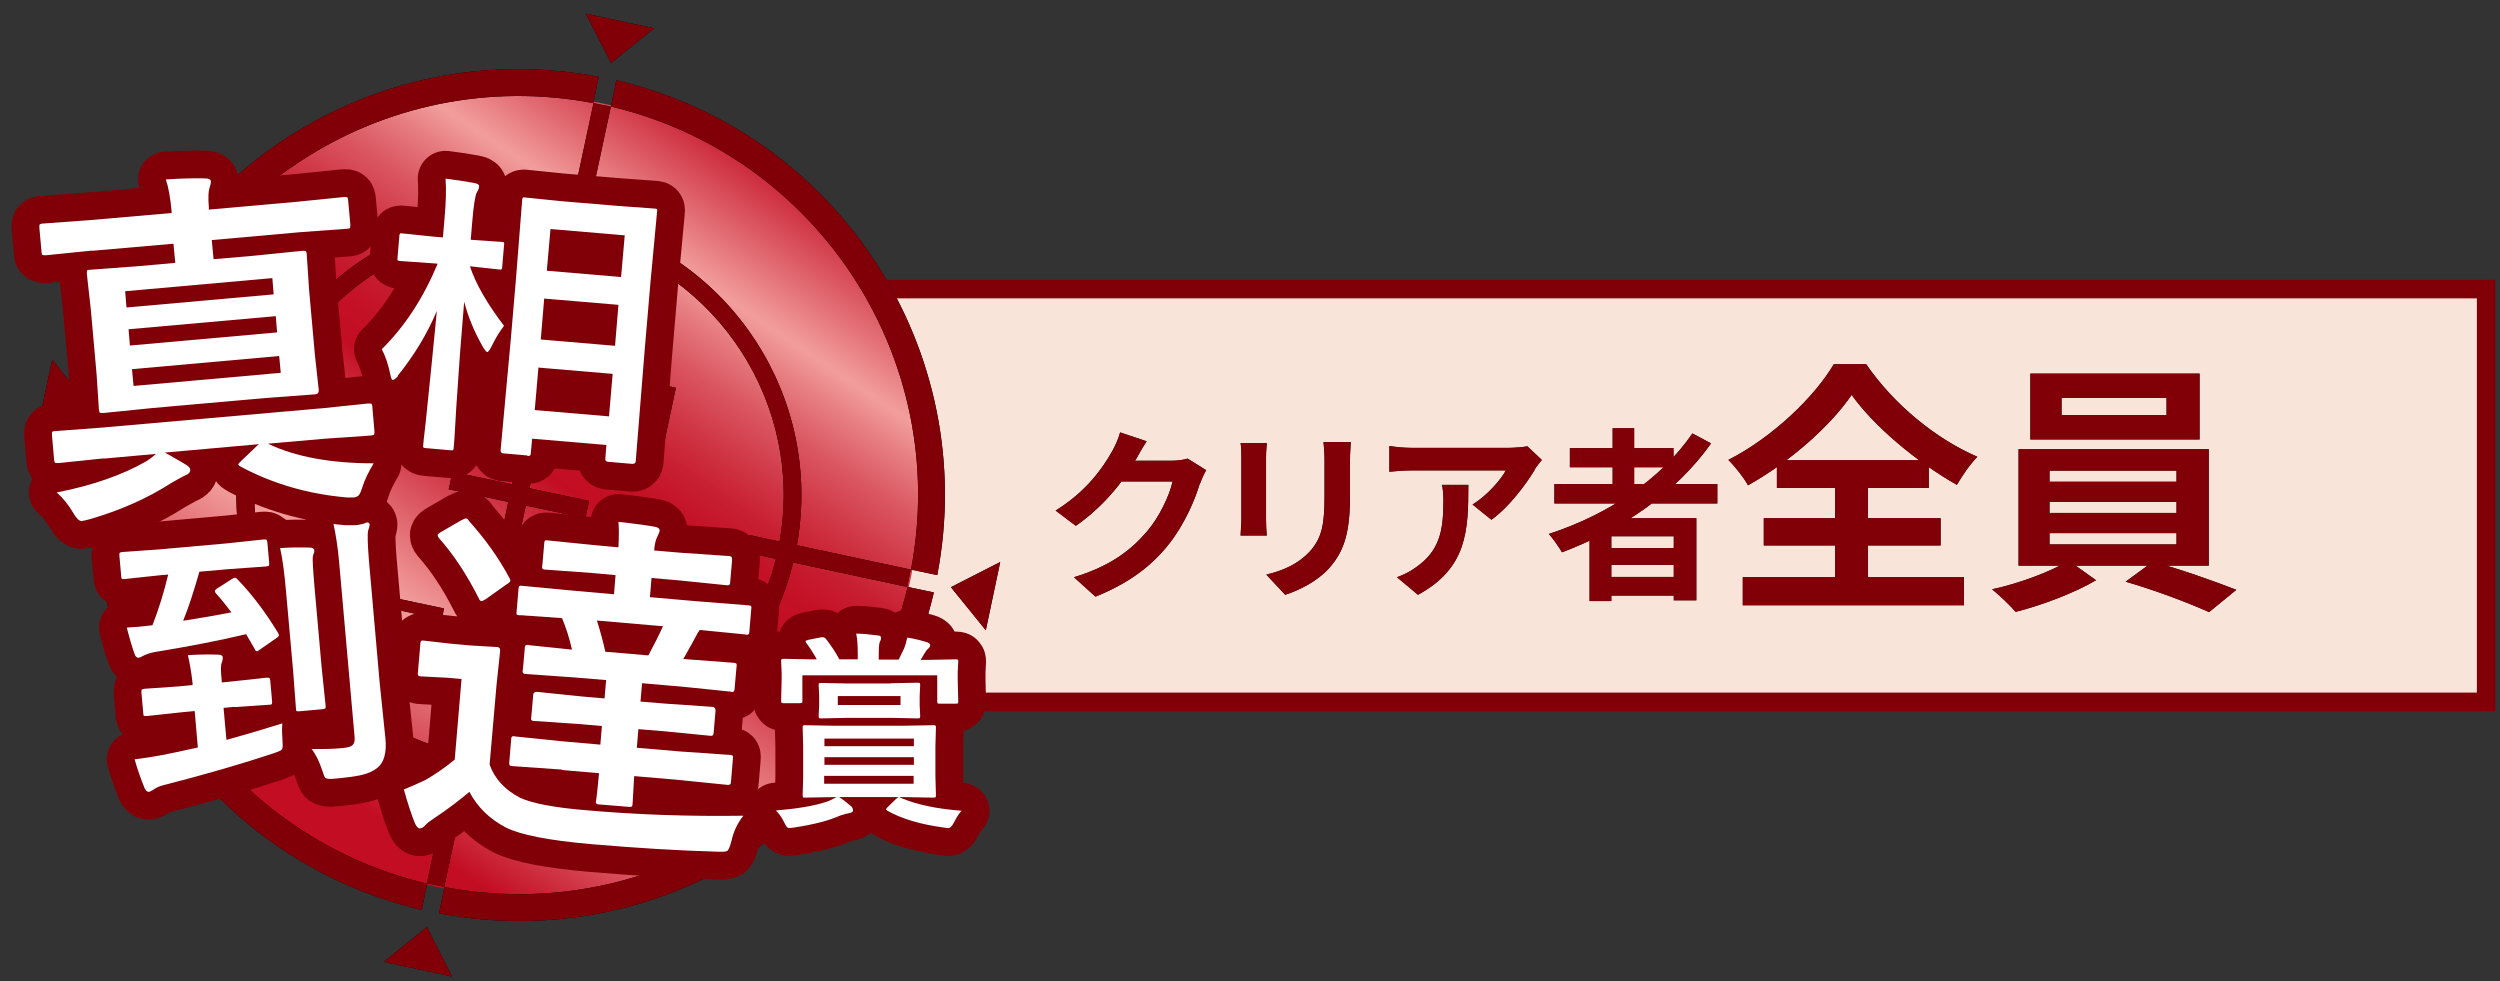 <svg width="135" height="53" viewBox="0 0 135 53" fill="none" xmlns="http://www.w3.org/2000/svg">
<rect x="0" y="0" width="135" height="53" fill="#333333" stroke="none"/>
<g clip-path="url(#clip0_37_2308)">
<path d="M134.251 15.612H38.965V37.9H134.251V15.612Z" fill="#F9E4DA" stroke="#810008" stroke-miterlimit="10"/>
<path d="M61.324 24.822C60.672 26.026 59.496 27.429 58.093 28.393L57.002 27.571C58.716 26.508 59.566 25.233 60.048 24.383C60.19 24.142 60.403 23.689 60.487 23.349L61.919 23.83C61.692 24.17 61.437 24.624 61.324 24.836V24.822ZM64.795 26.097C64.526 26.99 63.973 28.308 63.095 29.413C62.174 30.561 60.983 31.482 59.156 32.218L57.994 31.17C59.992 30.561 61.083 29.696 61.933 28.704C62.599 27.939 63.165 26.735 63.321 25.998H60.034L60.487 24.879H63.279C63.576 24.879 63.902 24.836 64.129 24.765L65.135 25.389C65.022 25.573 64.894 25.857 64.809 26.097H64.795Z" fill="#231815"/>
<path d="M68.366 24.695V28.053C68.366 28.308 68.38 28.69 68.408 28.917H66.991C66.991 28.733 67.034 28.35 67.034 28.038V24.695C67.034 24.51 67.034 24.156 66.991 23.93H68.408C68.394 24.156 68.366 24.369 68.366 24.695ZM72.9 24.851V26.82C72.9 28.959 72.489 29.866 71.766 30.688C71.114 31.411 70.108 31.892 69.4 32.119L68.38 31.028C69.357 30.801 70.137 30.419 70.732 29.781C71.398 29.03 71.525 28.294 71.525 26.749V24.865C71.525 24.468 71.497 24.142 71.469 23.873H72.942C72.928 24.156 72.9 24.468 72.9 24.865V24.851Z" fill="#231815"/>
<path d="M82.889 25.346C82.421 26.126 81.5 27.373 80.537 28.067L79.516 27.245C80.31 26.763 81.061 25.885 81.316 25.403H76.215C75.804 25.403 75.478 25.431 75.025 25.474V24.085C75.407 24.142 75.818 24.184 76.215 24.184H81.486C81.755 24.184 82.294 24.142 82.478 24.099L83.257 24.836C83.158 24.964 82.96 25.205 82.874 25.346H82.889ZM76.569 32.119L75.436 31.17C75.748 31.056 76.102 30.901 76.47 30.631C77.717 29.753 77.944 28.704 77.944 27.075C77.944 26.763 77.93 26.508 77.873 26.182H79.29C79.29 28.648 79.233 30.674 76.569 32.119Z" fill="#231815"/>
<path d="M92.396 23.944C90.483 26.65 87.508 28.634 84.348 29.824C84.206 29.569 83.852 29.073 83.64 28.832C86.814 27.798 89.69 25.899 91.39 23.405L92.396 23.944ZM92.736 26.14V27.188H83.937V26.14H92.736ZM90.37 24.199V25.233H84.773V24.199H90.37ZM91.603 27.982V32.417H90.384V28.959H87.012V32.459H85.836V27.982H91.603ZM90.866 29.597V30.504H86.502V29.597H90.866ZM90.866 31.156V32.162H86.502V31.156H90.866ZM88.245 23.122V26.721H87.083V23.122H88.245Z" fill="#231815"/>
<path d="M94.394 26.211C94.181 25.814 93.699 25.191 93.331 24.836C95.74 23.604 97.993 21.422 99.027 19.665H100.77C102.272 21.847 104.539 23.703 106.777 24.666C106.352 25.105 105.97 25.672 105.672 26.182C103.533 24.978 101.181 23.009 99.99 21.322C98.843 22.994 96.703 24.907 94.408 26.197L94.394 26.211ZM106.055 31.17V32.686H94.11V31.17H106.055ZM104.794 27.982V29.455H95.244V27.982H104.794ZM104.156 24.851V26.352H95.952V24.851H104.156ZM100.869 25.516V32.006H99.098V25.516H100.869Z" fill="#231815"/>
<path d="M113.196 31.326C112.077 31.992 110.263 32.686 108.846 33.04C108.534 32.686 107.982 32.148 107.571 31.822C109.044 31.51 110.83 30.83 111.708 30.277L113.196 31.34V31.326ZM119.274 24.255V30.546H109.002V24.255H119.274ZM118.778 20.175V23.731H109.639V20.175H118.778ZM110.674 26.012H117.532V25.417H110.674V26.012ZM110.674 27.698H117.532V27.103H110.674V27.698ZM110.674 29.399H117.532V28.789H110.674V29.399ZM111.326 22.413H116.993V21.492H111.326V22.413ZM116.256 30.334C117.73 30.731 119.6 31.396 120.762 31.85L119.289 33.054C118.198 32.558 116.271 31.836 114.783 31.411L116.256 30.334Z" fill="#231815"/>
<path d="M61.324 24.822C60.672 26.026 59.496 27.429 58.093 28.393L57.002 27.571C58.716 26.508 59.566 25.233 60.048 24.383C60.19 24.142 60.403 23.689 60.487 23.349L61.919 23.83C61.692 24.17 61.437 24.624 61.324 24.836V24.822ZM64.795 26.097C64.526 26.99 63.973 28.308 63.095 29.413C62.174 30.561 60.983 31.482 59.156 32.218L57.994 31.17C59.992 30.561 61.083 29.696 61.933 28.704C62.599 27.939 63.165 26.735 63.321 25.998H60.034L60.487 24.879H63.279C63.576 24.879 63.902 24.836 64.129 24.765L65.135 25.389C65.022 25.573 64.894 25.857 64.809 26.097H64.795Z" fill="#810008"/>
<path d="M68.366 24.695V28.053C68.366 28.308 68.38 28.69 68.408 28.917H66.991C66.991 28.733 67.034 28.35 67.034 28.038V24.695C67.034 24.51 67.034 24.156 66.991 23.93H68.408C68.394 24.156 68.366 24.369 68.366 24.695ZM72.9 24.851V26.82C72.9 28.959 72.489 29.866 71.766 30.688C71.114 31.411 70.108 31.892 69.4 32.119L68.38 31.028C69.357 30.801 70.137 30.419 70.732 29.781C71.398 29.03 71.525 28.294 71.525 26.749V24.865C71.525 24.468 71.497 24.142 71.469 23.873H72.942C72.928 24.156 72.9 24.468 72.9 24.865V24.851Z" fill="#810008"/>
<path d="M82.889 25.346C82.421 26.126 81.5 27.373 80.537 28.067L79.516 27.245C80.31 26.763 81.061 25.885 81.316 25.403H76.215C75.804 25.403 75.478 25.431 75.025 25.474V24.085C75.407 24.142 75.818 24.184 76.215 24.184H81.486C81.755 24.184 82.294 24.142 82.478 24.099L83.257 24.836C83.158 24.964 82.96 25.205 82.874 25.346H82.889ZM76.569 32.119L75.436 31.17C75.748 31.056 76.102 30.901 76.47 30.631C77.717 29.753 77.944 28.704 77.944 27.075C77.944 26.763 77.93 26.508 77.873 26.182H79.29C79.29 28.648 79.233 30.674 76.569 32.119Z" fill="#810008"/>
<path d="M92.396 23.944C90.483 26.65 87.508 28.634 84.348 29.824C84.206 29.569 83.852 29.073 83.64 28.832C86.814 27.798 89.69 25.899 91.39 23.405L92.396 23.944ZM92.736 26.14V27.188H83.937V26.14H92.736ZM90.37 24.199V25.233H84.773V24.199H90.37ZM91.603 27.982V32.417H90.384V28.959H87.012V32.459H85.836V27.982H91.603ZM90.866 29.597V30.504H86.502V29.597H90.866ZM90.866 31.156V32.162H86.502V31.156H90.866ZM88.245 23.122V26.721H87.083V23.122H88.245Z" fill="#810008"/>
<path d="M94.394 26.211C94.181 25.814 93.699 25.191 93.331 24.836C95.74 23.604 97.993 21.422 99.027 19.665H100.77C102.272 21.847 104.539 23.703 106.777 24.666C106.352 25.105 105.97 25.672 105.672 26.182C103.533 24.978 101.181 23.009 99.99 21.322C98.843 22.994 96.703 24.907 94.408 26.197L94.394 26.211ZM106.055 31.17V32.686H94.11V31.17H106.055ZM104.794 27.982V29.455H95.244V27.982H104.794ZM104.156 24.851V26.352H95.952V24.851H104.156ZM100.869 25.516V32.006H99.098V25.516H100.869Z" fill="#810008"/>
<path d="M113.196 31.326C112.077 31.992 110.263 32.686 108.846 33.04C108.534 32.686 107.982 32.148 107.571 31.822C109.044 31.51 110.83 30.83 111.708 30.277L113.196 31.34V31.326ZM119.274 24.255V30.546H109.002V24.255H119.274ZM118.778 20.175V23.731H109.639V20.175H118.778ZM110.674 26.012H117.532V25.417H110.674V26.012ZM110.674 27.698H117.532V27.103H110.674V27.698ZM110.674 29.399H117.532V28.789H110.674V29.399ZM111.326 22.413H116.993V21.492H111.326V22.413ZM116.256 30.334C117.73 30.731 119.6 31.396 120.762 31.85L119.289 33.054C118.198 32.558 116.271 31.836 114.783 31.411L116.256 30.334Z" fill="#810008"/>
</g>
<g clip-path="url(#clip1_37_2308)">
<path d="M28.026 48.357C39.968 48.357 49.648 38.676 49.648 26.735C49.648 14.793 39.968 5.113 28.026 5.113C16.085 5.113 6.404 14.793 6.404 26.735C6.404 38.676 16.085 48.357 28.026 48.357Z" fill="url(#paint0_linear_37_2308)"/>
<path d="M49.195 30.759L50.612 31.056C52.936 18.956 45.285 7.153 33.283 4.334L32.986 5.751C44.194 8.4 51.349 19.424 49.195 30.745V30.759Z" fill="#040000"/>
<path d="M6.858 22.711L5.441 22.413C3.118 34.514 10.769 46.316 22.77 49.136L23.067 47.719C11.86 45.069 4.704 34.046 6.858 22.725V22.711Z" fill="#040000"/>
<path d="M32.036 5.567L32.334 4.15C20.248 1.812 8.445 9.463 5.625 21.464L7.042 21.762C9.706 10.554 20.73 3.413 32.036 5.567Z" fill="#040000"/>
<path d="M24.003 47.903L23.705 49.32C35.805 51.644 47.608 43.993 50.428 31.992L49.011 31.694C46.361 42.902 35.338 50.057 24.017 47.903H24.003Z" fill="#040000"/>
<path d="M31.668 11.914L32.985 5.765C32.83 5.722 32.674 5.694 32.518 5.666C32.362 5.637 32.206 5.595 32.05 5.567L30.733 11.716C22.812 10.285 15.133 15.258 13.206 23.079L7.056 21.762C7.014 21.918 6.985 22.073 6.957 22.229C6.929 22.385 6.886 22.541 6.858 22.697L13.007 24.015C11.576 31.935 16.549 39.614 24.371 41.541L23.053 47.691C23.209 47.733 23.365 47.762 23.521 47.79C23.676 47.818 23.832 47.861 23.988 47.889L25.306 41.74C33.226 43.171 40.906 38.198 42.833 30.376L48.982 31.694C49.025 31.538 49.053 31.382 49.081 31.227C49.11 31.071 49.152 30.915 49.181 30.759L43.031 29.441C44.462 21.521 39.489 13.841 31.668 11.914ZM25.518 40.805L25.873 39.161L24.938 38.963L24.583 40.606C17.286 38.793 12.639 31.623 13.957 24.227L15.6 24.581L15.799 23.646L14.155 23.292C15.969 15.995 23.138 11.348 30.534 12.665L30.18 14.309L31.115 14.507L31.469 12.864C38.766 14.677 43.414 21.847 42.096 29.243L40.453 28.889L40.254 29.824L41.898 30.178C40.084 37.475 32.915 42.122 25.518 40.805Z" fill="#040000"/>
<path d="M31.611 27.982L31.809 27.047L28.593 26.366L29.273 23.15L28.338 22.952L27.658 26.154L24.442 25.474L24.229 26.423L27.445 27.103L26.765 30.32L27.7 30.518L28.395 27.302L31.611 27.982Z" fill="#040000"/>
<path d="M29.217 33.975L29.089 34.556L33.397 35.477L34.36 30.957L33.808 30.83L32.958 34.769L29.217 33.975Z" fill="#040000"/>
<path d="M26.836 19.48L26.964 18.899L22.642 17.979L21.679 22.513L22.245 22.626L23.081 18.687L26.836 19.48Z" fill="#040000"/>
<path d="M20.234 32.062L21.07 28.123L20.517 28.01L19.554 32.53L23.861 33.451L23.974 32.856L20.234 32.062Z" fill="#040000"/>
<path d="M35.819 21.407L34.969 25.346L35.536 25.46L36.499 20.94L32.192 20.019L32.065 20.6L35.819 21.407Z" fill="#040000"/>
<path d="M51.349 31.708L53.233 34.032L54.012 30.348L51.349 31.708Z" fill="#040000"/>
<path d="M4.69 21.762L2.026 23.122L2.82 19.424L4.69 21.762Z" fill="#040000"/>
<path d="M33 3.399L35.324 1.528L31.625 0.735L33 3.399Z" fill="#040000"/>
<path d="M23.053 50.057L24.413 52.735L20.715 51.941L23.053 50.057Z" fill="#040000"/>
<path d="M49.195 30.759L50.612 31.056C52.936 18.956 45.285 7.153 33.283 4.334L32.986 5.751C44.194 8.4 51.349 19.424 49.195 30.745V30.759Z" fill="#810008"/>
<path d="M6.858 22.711L5.441 22.413C3.118 34.514 10.769 46.316 22.77 49.136L23.067 47.719C11.86 45.069 4.704 34.046 6.858 22.725V22.711Z" fill="#810008"/>
<path d="M32.036 5.567L32.334 4.15C20.248 1.812 8.445 9.463 5.625 21.464L7.042 21.762C9.706 10.554 20.73 3.413 32.036 5.567Z" fill="#810008"/>
<path d="M24.003 47.903L23.705 49.32C35.805 51.644 47.608 43.993 50.428 31.992L49.011 31.694C46.361 42.902 35.338 50.057 24.017 47.903H24.003Z" fill="#810008"/>
<path d="M31.668 11.914L32.985 5.765C32.83 5.722 32.674 5.694 32.518 5.666C32.362 5.637 32.206 5.595 32.05 5.567L30.733 11.716C22.812 10.285 15.133 15.258 13.206 23.079L7.056 21.762C7.014 21.918 6.985 22.073 6.957 22.229C6.929 22.385 6.886 22.541 6.858 22.697L13.007 24.015C11.576 31.935 16.549 39.614 24.371 41.541L23.053 47.691C23.209 47.733 23.365 47.762 23.521 47.79C23.676 47.818 23.832 47.861 23.988 47.889L25.306 41.74C33.226 43.171 40.906 38.198 42.833 30.376L48.982 31.694C49.025 31.538 49.053 31.382 49.081 31.227C49.11 31.071 49.152 30.915 49.181 30.759L43.031 29.441C44.462 21.521 39.489 13.841 31.668 11.914ZM25.518 40.805L25.873 39.161L24.938 38.963L24.583 40.606C17.286 38.793 12.639 31.623 13.957 24.227L15.6 24.581L15.799 23.646L14.155 23.292C15.969 15.995 23.138 11.348 30.534 12.665L30.18 14.309L31.115 14.507L31.469 12.864C38.766 14.677 43.414 21.847 42.096 29.243L40.453 28.889L40.254 29.824L41.898 30.178C40.084 37.475 32.915 42.122 25.518 40.805Z" fill="#810008"/>
<path d="M31.611 27.982L31.809 27.047L28.593 26.366L29.273 23.15L28.338 22.952L27.658 26.154L24.442 25.474L24.229 26.423L27.445 27.103L26.765 30.32L27.7 30.518L28.395 27.302L31.611 27.982Z" fill="#810008"/>
<path d="M29.217 33.975L29.089 34.556L33.397 35.477L34.36 30.957L33.808 30.83L32.958 34.769L29.217 33.975Z" fill="#810008"/>
<path d="M26.836 19.48L26.964 18.899L22.642 17.979L21.679 22.513L22.245 22.626L23.081 18.687L26.836 19.48Z" fill="#810008"/>
<path d="M20.234 32.062L21.07 28.123L20.517 28.01L19.554 32.53L23.861 33.451L23.974 32.856L20.234 32.062Z" fill="#810008"/>
<path d="M35.819 21.407L34.969 25.346L35.536 25.46L36.499 20.94L32.192 20.019L32.065 20.6L35.819 21.407Z" fill="#810008"/>
<path d="M51.349 31.708L53.233 34.032L54.012 30.348L51.349 31.708Z" fill="#810008"/>
<path d="M4.69 21.762L2.026 23.122L2.82 19.424L4.69 21.762Z" fill="#810008"/>
<path d="M33 3.399L35.324 1.528L31.625 0.735L33 3.399Z" fill="#810008"/>
<path d="M23.053 50.057L24.413 52.735L20.715 51.941L23.053 50.057Z" fill="#810008"/>
<path d="M40.141 44.049C39.829 44.446 39.617 44.885 39.503 45.395C39.418 45.721 39.347 45.891 39.276 45.948C39.206 45.99 39.021 46.005 38.724 45.99C36.641 45.934 34.36 45.792 31.88 45.58C29.627 45.381 28.111 45.084 27.318 44.687C26.454 44.234 25.788 43.596 25.348 42.76C24.796 43.228 24.158 43.709 23.436 44.191C23.237 44.319 23.081 44.432 22.968 44.559C22.855 44.687 22.756 44.744 22.656 44.73C22.571 44.73 22.486 44.63 22.401 44.446C22.231 44.035 22.033 43.426 21.806 42.633C22.16 42.491 22.543 42.321 22.968 42.122C23.506 41.811 24.045 41.442 24.555 41.017L24.923 36.667L24.13 36.596L22.77 36.526C22.656 36.526 22.585 36.497 22.571 36.455C22.557 36.426 22.557 36.37 22.571 36.256L22.699 34.769C22.699 34.669 22.727 34.613 22.756 34.599C22.784 34.584 22.84 34.584 22.94 34.599L24.3 34.755L25.391 34.854L26.836 34.939C26.964 34.939 27.02 35.024 27.006 35.165L26.808 37.036L26.439 41.286C26.709 42.051 27.261 42.647 28.069 43.072C28.735 43.383 29.925 43.61 31.639 43.752C34.36 43.993 37.194 44.092 40.127 44.049H40.141ZM25.292 28.095C26.184 29.087 26.921 30.107 27.502 31.198C27.545 31.269 27.559 31.311 27.559 31.354C27.559 31.411 27.488 31.482 27.36 31.552L26.241 32.346C26.113 32.431 26.043 32.459 26 32.459C25.944 32.459 25.887 32.403 25.844 32.289C25.207 31.028 24.498 29.951 23.705 29.059C23.648 28.988 23.634 28.931 23.634 28.903C23.634 28.846 23.705 28.789 23.832 28.719L24.909 28.095C25.037 28.024 25.122 27.996 25.164 27.996C25.221 27.996 25.263 28.038 25.32 28.095H25.292ZM30.322 41.556L27.686 41.371C27.587 41.371 27.53 41.343 27.516 41.315C27.502 41.286 27.488 41.23 27.502 41.145L27.601 39.955C27.601 39.841 27.63 39.785 27.658 39.77C27.686 39.756 27.743 39.742 27.828 39.77L30.463 40.04L32.419 40.21L32.504 39.204L31.356 39.104L28.862 38.934C28.763 38.934 28.706 38.906 28.692 38.878C28.678 38.849 28.664 38.793 28.692 38.694L28.791 37.546C28.791 37.418 28.877 37.347 29.018 37.362L31.498 37.617L32.645 37.716L32.73 36.724L31.03 36.582L28.423 36.398C28.324 36.398 28.253 36.37 28.239 36.327C28.225 36.299 28.21 36.242 28.239 36.129L28.338 35.01C28.338 34.91 28.366 34.854 28.395 34.84C28.423 34.825 28.48 34.811 28.579 34.84L30.888 35.08C30.747 34.457 30.563 33.89 30.35 33.38C29.684 33.324 29.103 33.295 28.593 33.253C28.579 33.253 28.437 33.253 28.196 33.224C28.14 33.224 28.097 33.224 28.069 33.224C27.97 33.224 27.913 33.196 27.899 33.168C27.885 33.139 27.885 33.083 27.899 32.998L27.998 31.822C27.998 31.722 28.026 31.666 28.055 31.637C28.083 31.623 28.14 31.623 28.225 31.637L30.917 31.892L33.156 32.091L33.24 31.056L31.994 30.943L29.457 30.759C29.358 30.759 29.302 30.731 29.287 30.702C29.273 30.674 29.259 30.617 29.287 30.518L29.387 29.37C29.387 29.257 29.415 29.2 29.443 29.186C29.471 29.172 29.528 29.172 29.613 29.186L32.15 29.441L33.396 29.555C33.425 28.974 33.425 28.506 33.396 28.18C34.431 28.294 35.097 28.393 35.38 28.449C35.55 28.478 35.635 28.563 35.621 28.676C35.621 28.704 35.578 28.804 35.493 28.988C35.408 29.144 35.352 29.384 35.323 29.725L36.811 29.852L39.305 30.022C39.418 30.022 39.489 30.05 39.503 30.079C39.532 30.107 39.532 30.164 39.532 30.263L39.432 31.411C39.432 31.524 39.404 31.581 39.361 31.595C39.333 31.609 39.276 31.609 39.163 31.595L36.669 31.34L35.182 31.212L35.097 32.247L37.69 32.473L40.382 32.686C40.481 32.686 40.552 32.714 40.566 32.743C40.58 32.771 40.58 32.828 40.566 32.913L40.467 34.089C40.467 34.188 40.438 34.245 40.41 34.259C40.396 34.273 40.325 34.287 40.24 34.259L37.789 34.018C37.69 34.145 37.633 34.245 37.619 34.287C37.477 34.556 37.236 34.995 36.896 35.59H36.953L39.588 35.789C39.687 35.789 39.744 35.817 39.772 35.846C39.786 35.874 39.786 35.931 39.772 36.016L39.673 37.135C39.673 37.248 39.645 37.319 39.617 37.347C39.588 37.362 39.532 37.376 39.447 37.347L36.811 37.078L34.672 36.894L34.587 37.886L35.975 37.999L38.441 38.169C38.582 38.169 38.639 38.254 38.639 38.382L38.54 39.529C38.54 39.629 38.511 39.685 38.483 39.714C38.455 39.728 38.398 39.742 38.313 39.728L35.862 39.487L34.473 39.374L34.388 40.38L36.712 40.578L39.361 40.762C39.475 40.762 39.546 40.791 39.574 40.819C39.588 40.847 39.588 40.904 39.574 41.003L39.475 42.193C39.475 42.292 39.447 42.349 39.418 42.363C39.39 42.377 39.319 42.392 39.22 42.377L36.57 42.108L34.246 41.91L34.161 43.383C34.161 43.483 34.133 43.539 34.119 43.553C34.091 43.568 34.034 43.582 33.935 43.568L32.376 43.44C32.263 43.44 32.206 43.412 32.192 43.383C32.178 43.355 32.164 43.298 32.192 43.213C32.192 43.199 32.22 43.043 32.249 42.746C32.277 42.434 32.319 42.094 32.348 41.754L30.392 41.584L30.322 41.556ZM35.819 33.819L32.234 33.508C32.419 34.103 32.575 34.669 32.688 35.194L35.012 35.392C35.309 34.84 35.578 34.315 35.805 33.805L35.819 33.819Z" fill="#231815"/>
<path d="M40.141 44.049C39.829 44.446 39.617 44.885 39.503 45.395C39.418 45.721 39.347 45.891 39.276 45.948C39.206 45.99 39.021 46.005 38.724 45.99C36.641 45.934 34.36 45.792 31.88 45.58C29.627 45.381 28.111 45.084 27.318 44.687C26.454 44.234 25.788 43.596 25.348 42.76C24.796 43.228 24.158 43.709 23.436 44.191C23.237 44.319 23.081 44.432 22.968 44.559C22.855 44.687 22.756 44.744 22.656 44.73C22.571 44.73 22.486 44.63 22.401 44.446C22.231 44.035 22.033 43.426 21.806 42.633C22.16 42.491 22.543 42.321 22.968 42.122C23.506 41.811 24.045 41.442 24.555 41.017L24.923 36.667L24.13 36.596L22.77 36.526C22.656 36.526 22.585 36.497 22.571 36.455C22.557 36.426 22.557 36.37 22.571 36.256L22.699 34.769C22.699 34.669 22.727 34.613 22.756 34.599C22.784 34.584 22.84 34.584 22.94 34.599L24.3 34.755L25.391 34.854L26.836 34.939C26.964 34.939 27.02 35.024 27.006 35.165L26.808 37.036L26.439 41.286C26.709 42.051 27.261 42.647 28.069 43.072C28.735 43.383 29.925 43.61 31.639 43.752C34.36 43.993 37.194 44.092 40.127 44.049H40.141ZM25.292 28.095C26.184 29.087 26.921 30.107 27.502 31.198C27.545 31.269 27.559 31.311 27.559 31.354C27.559 31.411 27.488 31.482 27.36 31.552L26.241 32.346C26.113 32.431 26.043 32.459 26 32.459C25.944 32.459 25.887 32.403 25.844 32.289C25.207 31.028 24.498 29.951 23.705 29.059C23.648 28.988 23.634 28.931 23.634 28.903C23.634 28.846 23.705 28.789 23.832 28.719L24.909 28.095C25.037 28.024 25.122 27.996 25.164 27.996C25.221 27.996 25.263 28.038 25.32 28.095H25.292ZM30.322 41.556L27.686 41.371C27.587 41.371 27.53 41.343 27.516 41.315C27.502 41.286 27.488 41.23 27.502 41.145L27.601 39.955C27.601 39.841 27.63 39.785 27.658 39.77C27.686 39.756 27.743 39.742 27.828 39.77L30.463 40.04L32.419 40.21L32.504 39.204L31.356 39.104L28.862 38.934C28.763 38.934 28.706 38.906 28.692 38.878C28.678 38.849 28.664 38.793 28.692 38.694L28.791 37.546C28.791 37.418 28.877 37.347 29.018 37.362L31.498 37.617L32.645 37.716L32.73 36.724L31.03 36.582L28.423 36.398C28.324 36.398 28.253 36.37 28.239 36.327C28.225 36.299 28.21 36.242 28.239 36.129L28.338 35.01C28.338 34.91 28.366 34.854 28.395 34.84C28.423 34.825 28.48 34.811 28.579 34.84L30.888 35.08C30.747 34.457 30.563 33.89 30.35 33.38C29.684 33.324 29.103 33.295 28.593 33.253C28.579 33.253 28.437 33.253 28.196 33.224C28.14 33.224 28.097 33.224 28.069 33.224C27.97 33.224 27.913 33.196 27.899 33.168C27.885 33.139 27.885 33.083 27.899 32.998L27.998 31.822C27.998 31.722 28.026 31.666 28.055 31.637C28.083 31.623 28.14 31.623 28.225 31.637L30.917 31.892L33.156 32.091L33.24 31.056L31.994 30.943L29.457 30.759C29.358 30.759 29.302 30.731 29.287 30.702C29.273 30.674 29.259 30.617 29.287 30.518L29.387 29.37C29.387 29.257 29.415 29.2 29.443 29.186C29.471 29.172 29.528 29.172 29.613 29.186L32.15 29.441L33.396 29.555C33.425 28.974 33.425 28.506 33.396 28.18C34.431 28.294 35.097 28.393 35.38 28.449C35.55 28.478 35.635 28.563 35.621 28.676C35.621 28.704 35.578 28.804 35.493 28.988C35.408 29.144 35.352 29.384 35.323 29.725L36.811 29.852L39.305 30.022C39.418 30.022 39.489 30.05 39.503 30.079C39.532 30.107 39.532 30.164 39.532 30.263L39.432 31.411C39.432 31.524 39.404 31.581 39.361 31.595C39.333 31.609 39.276 31.609 39.163 31.595L36.669 31.34L35.182 31.212L35.097 32.247L37.69 32.473L40.382 32.686C40.481 32.686 40.552 32.714 40.566 32.743C40.58 32.771 40.58 32.828 40.566 32.913L40.467 34.089C40.467 34.188 40.438 34.245 40.41 34.259C40.396 34.273 40.325 34.287 40.24 34.259L37.789 34.018C37.69 34.145 37.633 34.245 37.619 34.287C37.477 34.556 37.236 34.995 36.896 35.59H36.953L39.588 35.789C39.687 35.789 39.744 35.817 39.772 35.846C39.786 35.874 39.786 35.931 39.772 36.016L39.673 37.135C39.673 37.248 39.645 37.319 39.617 37.347C39.588 37.362 39.532 37.376 39.447 37.347L36.811 37.078L34.672 36.894L34.587 37.886L35.975 37.999L38.441 38.169C38.582 38.169 38.639 38.254 38.639 38.382L38.54 39.529C38.54 39.629 38.511 39.685 38.483 39.714C38.455 39.728 38.398 39.742 38.313 39.728L35.862 39.487L34.473 39.374L34.388 40.38L36.712 40.578L39.361 40.762C39.475 40.762 39.546 40.791 39.574 40.819C39.588 40.847 39.588 40.904 39.574 41.003L39.475 42.193C39.475 42.292 39.447 42.349 39.418 42.363C39.39 42.377 39.319 42.392 39.22 42.377L36.57 42.108L34.246 41.91L34.161 43.383C34.161 43.483 34.133 43.539 34.119 43.553C34.091 43.568 34.034 43.582 33.935 43.568L32.376 43.44C32.263 43.44 32.206 43.412 32.192 43.383C32.178 43.355 32.164 43.298 32.192 43.213C32.192 43.199 32.22 43.043 32.249 42.746C32.277 42.434 32.319 42.094 32.348 41.754L30.392 41.584L30.322 41.556ZM35.819 33.819L32.234 33.508C32.419 34.103 32.575 34.669 32.688 35.194L35.012 35.392C35.309 34.84 35.578 34.315 35.805 33.805L35.819 33.819Z" stroke="#810008" stroke-width="3" stroke-linecap="round" stroke-linejoin="round"/>
<path d="M40.141 44.049C39.829 44.446 39.617 44.885 39.503 45.395C39.418 45.721 39.347 45.891 39.276 45.948C39.206 45.99 39.021 46.005 38.724 45.99C36.641 45.934 34.36 45.792 31.88 45.58C29.627 45.381 28.111 45.084 27.318 44.687C26.454 44.234 25.788 43.596 25.348 42.76C24.796 43.228 24.158 43.709 23.436 44.191C23.237 44.319 23.081 44.432 22.968 44.559C22.855 44.687 22.756 44.744 22.656 44.73C22.571 44.73 22.486 44.63 22.401 44.446C22.231 44.035 22.033 43.426 21.806 42.633C22.16 42.491 22.543 42.321 22.968 42.122C23.506 41.811 24.045 41.442 24.555 41.017L24.923 36.667L24.13 36.596L22.77 36.526C22.656 36.526 22.585 36.497 22.571 36.455C22.557 36.426 22.557 36.37 22.571 36.256L22.699 34.769C22.699 34.669 22.727 34.613 22.756 34.599C22.784 34.584 22.84 34.584 22.94 34.599L24.3 34.755L25.391 34.854L26.836 34.939C26.964 34.939 27.02 35.024 27.006 35.165L26.808 37.036L26.439 41.286C26.709 42.051 27.261 42.647 28.069 43.072C28.735 43.383 29.925 43.61 31.639 43.752C34.36 43.993 37.194 44.092 40.127 44.049H40.141ZM25.292 28.095C26.184 29.087 26.921 30.107 27.502 31.198C27.545 31.269 27.559 31.311 27.559 31.354C27.559 31.411 27.488 31.482 27.36 31.552L26.241 32.346C26.113 32.431 26.043 32.459 26 32.459C25.944 32.459 25.887 32.403 25.844 32.289C25.207 31.028 24.498 29.951 23.705 29.059C23.648 28.988 23.634 28.931 23.634 28.903C23.634 28.846 23.705 28.789 23.832 28.719L24.909 28.095C25.037 28.024 25.122 27.996 25.164 27.996C25.221 27.996 25.263 28.038 25.32 28.095H25.292ZM30.322 41.556L27.686 41.371C27.587 41.371 27.53 41.343 27.516 41.315C27.502 41.286 27.488 41.23 27.502 41.145L27.601 39.955C27.601 39.841 27.63 39.785 27.658 39.77C27.686 39.756 27.743 39.742 27.828 39.77L30.463 40.04L32.419 40.21L32.504 39.204L31.356 39.104L28.862 38.934C28.763 38.934 28.706 38.906 28.692 38.878C28.678 38.849 28.664 38.793 28.692 38.694L28.791 37.546C28.791 37.418 28.877 37.347 29.018 37.362L31.498 37.617L32.645 37.716L32.73 36.724L31.03 36.582L28.423 36.398C28.324 36.398 28.253 36.37 28.239 36.327C28.225 36.299 28.21 36.242 28.239 36.129L28.338 35.01C28.338 34.91 28.366 34.854 28.395 34.84C28.423 34.825 28.48 34.811 28.579 34.84L30.888 35.08C30.747 34.457 30.563 33.89 30.35 33.38C29.684 33.324 29.103 33.295 28.593 33.253C28.579 33.253 28.437 33.253 28.196 33.224C28.14 33.224 28.097 33.224 28.069 33.224C27.97 33.224 27.913 33.196 27.899 33.168C27.885 33.139 27.885 33.083 27.899 32.998L27.998 31.822C27.998 31.722 28.026 31.666 28.055 31.637C28.083 31.623 28.14 31.623 28.225 31.637L30.917 31.892L33.156 32.091L33.24 31.056L31.994 30.943L29.457 30.759C29.358 30.759 29.302 30.731 29.287 30.702C29.273 30.674 29.259 30.617 29.287 30.518L29.387 29.37C29.387 29.257 29.415 29.2 29.443 29.186C29.471 29.172 29.528 29.172 29.613 29.186L32.15 29.441L33.396 29.555C33.425 28.974 33.425 28.506 33.396 28.18C34.431 28.294 35.097 28.393 35.38 28.449C35.55 28.478 35.635 28.563 35.621 28.676C35.621 28.704 35.578 28.804 35.493 28.988C35.408 29.144 35.352 29.384 35.323 29.725L36.811 29.852L39.305 30.022C39.418 30.022 39.489 30.05 39.503 30.079C39.532 30.107 39.532 30.164 39.532 30.263L39.432 31.411C39.432 31.524 39.404 31.581 39.361 31.595C39.333 31.609 39.276 31.609 39.163 31.595L36.669 31.34L35.182 31.212L35.097 32.247L37.69 32.473L40.382 32.686C40.481 32.686 40.552 32.714 40.566 32.743C40.58 32.771 40.58 32.828 40.566 32.913L40.467 34.089C40.467 34.188 40.438 34.245 40.41 34.259C40.396 34.273 40.325 34.287 40.24 34.259L37.789 34.018C37.69 34.145 37.633 34.245 37.619 34.287C37.477 34.556 37.236 34.995 36.896 35.59H36.953L39.588 35.789C39.687 35.789 39.744 35.817 39.772 35.846C39.786 35.874 39.786 35.931 39.772 36.016L39.673 37.135C39.673 37.248 39.645 37.319 39.617 37.347C39.588 37.362 39.532 37.376 39.447 37.347L36.811 37.078L34.672 36.894L34.587 37.886L35.975 37.999L38.441 38.169C38.582 38.169 38.639 38.254 38.639 38.382L38.54 39.529C38.54 39.629 38.511 39.685 38.483 39.714C38.455 39.728 38.398 39.742 38.313 39.728L35.862 39.487L34.473 39.374L34.388 40.38L36.712 40.578L39.361 40.762C39.475 40.762 39.546 40.791 39.574 40.819C39.588 40.847 39.588 40.904 39.574 41.003L39.475 42.193C39.475 42.292 39.447 42.349 39.418 42.363C39.39 42.377 39.319 42.392 39.22 42.377L36.57 42.108L34.246 41.91L34.161 43.383C34.161 43.483 34.133 43.539 34.119 43.553C34.091 43.568 34.034 43.582 33.935 43.568L32.376 43.44C32.263 43.44 32.206 43.412 32.192 43.383C32.178 43.355 32.164 43.298 32.192 43.213C32.192 43.199 32.22 43.043 32.249 42.746C32.277 42.434 32.319 42.094 32.348 41.754L30.392 41.584L30.322 41.556ZM35.819 33.819L32.234 33.508C32.419 34.103 32.575 34.669 32.688 35.194L35.012 35.392C35.309 34.84 35.578 34.315 35.805 33.805L35.819 33.819Z" fill="white"/>
<path d="M8.714 31.056L6.716 31.269C6.631 31.269 6.588 31.269 6.574 31.255C6.56 31.241 6.546 31.198 6.546 31.127L6.447 30.008C6.447 29.923 6.447 29.866 6.461 29.852C6.475 29.838 6.518 29.824 6.588 29.81L8.6 29.668L12.256 29.342L14.24 29.13C14.325 29.13 14.381 29.13 14.396 29.144C14.41 29.158 14.424 29.215 14.438 29.285L14.537 30.405C14.537 30.49 14.537 30.532 14.523 30.546C14.509 30.561 14.452 30.575 14.367 30.589L12.369 30.731L10.768 30.872C10.471 31.907 10.187 32.799 9.89 33.522C10.981 33.352 11.845 33.196 12.497 33.068C12.185 32.657 11.916 32.318 11.675 32.062C11.633 32.006 11.604 31.963 11.604 31.935C11.604 31.878 11.647 31.822 11.746 31.765L12.539 31.255C12.539 31.255 12.653 31.198 12.681 31.198C12.724 31.198 12.78 31.227 12.837 31.297C13.616 32.105 14.339 33.068 15.005 34.159C15.033 34.216 15.062 34.259 15.062 34.287C15.062 34.344 15.019 34.4 14.906 34.471L14.07 35.052C13.985 35.123 13.914 35.165 13.871 35.165C13.829 35.165 13.786 35.137 13.758 35.052L13.29 34.245C11.873 34.584 10.201 34.91 8.289 35.222C8.034 35.279 7.849 35.35 7.722 35.42C7.623 35.477 7.552 35.505 7.495 35.52C7.396 35.52 7.311 35.463 7.269 35.321C7.127 34.925 6.985 34.443 6.844 33.89C7.127 33.876 7.339 33.848 7.467 33.848C7.764 33.819 8.02 33.791 8.232 33.763C8.572 32.898 8.855 31.977 9.082 31.028L8.714 31.056ZM12.639 38.169L12.072 38.226L12.228 39.955C13.205 39.685 14.211 39.388 15.246 39.062C15.217 39.345 15.232 39.7 15.26 40.11C15.274 40.309 15.26 40.422 15.217 40.479C15.189 40.521 15.047 40.578 14.821 40.663C13.12 41.23 11.123 41.811 8.799 42.406C8.6 42.462 8.43 42.533 8.275 42.647C8.161 42.718 8.076 42.76 8.034 42.76C7.949 42.76 7.878 42.703 7.807 42.562C7.609 42.066 7.424 41.556 7.269 41.003C7.864 40.932 8.36 40.847 8.742 40.776C9.125 40.706 9.776 40.564 10.683 40.365L10.513 38.396L9.776 38.467L7.935 38.665C7.849 38.665 7.793 38.665 7.764 38.651C7.75 38.637 7.736 38.58 7.736 38.509L7.637 37.39C7.637 37.305 7.637 37.248 7.665 37.234C7.679 37.22 7.736 37.206 7.821 37.192L9.663 37.064L10.4 36.993V36.908C10.343 36.37 10.258 35.86 10.145 35.378C10.754 35.336 11.293 35.336 11.76 35.35C11.93 35.35 12.015 35.392 12.029 35.491C12.029 35.562 12.029 35.661 11.973 35.789C11.916 35.916 11.916 36.242 11.973 36.738V36.852L12.554 36.795L14.396 36.596C14.481 36.596 14.523 36.596 14.551 36.611C14.566 36.625 14.58 36.681 14.594 36.752L14.693 37.872C14.693 37.957 14.693 37.999 14.665 38.028C14.665 38.042 14.608 38.056 14.537 38.056L12.681 38.183L12.639 38.169ZM15.118 29.597C15.699 29.555 16.238 29.555 16.719 29.569C16.875 29.569 16.96 29.625 16.974 29.725C16.974 29.767 16.974 29.838 16.932 29.909C16.904 29.994 16.889 30.05 16.889 30.079C16.875 30.235 16.904 30.787 16.988 31.751L17.371 36.058L17.584 38.113C17.584 38.183 17.584 38.24 17.569 38.254C17.555 38.268 17.498 38.283 17.413 38.297L16.152 38.41C16.067 38.41 16.025 38.41 16.011 38.396C15.997 38.382 15.982 38.339 15.982 38.268L15.827 36.214L15.444 31.921C15.359 30.957 15.26 30.192 15.132 29.625L15.118 29.597ZM16.847 40.45C17.399 40.45 17.966 40.45 18.519 40.394C18.802 40.365 18.986 40.309 19.057 40.21C19.142 40.125 19.171 39.969 19.142 39.728L18.32 30.433C18.25 29.611 18.136 28.86 17.994 28.223C18.632 28.18 19.199 28.166 19.695 28.18C19.865 28.18 19.95 28.237 19.964 28.322C19.964 28.378 19.936 28.478 19.879 28.662C19.836 28.832 19.851 29.356 19.921 30.249L20.502 36.866L20.814 39.884C20.885 40.635 20.743 41.159 20.389 41.456C20.177 41.627 19.893 41.768 19.511 41.853C19.185 41.924 18.689 41.995 18.037 42.051C17.782 42.08 17.626 42.051 17.569 42.009C17.527 41.967 17.47 41.825 17.399 41.598C17.244 41.131 17.059 40.734 16.818 40.436L16.847 40.45Z" fill="#231815"/>
<path d="M8.714 31.056L6.716 31.269C6.631 31.269 6.588 31.269 6.574 31.255C6.56 31.241 6.546 31.198 6.546 31.127L6.447 30.008C6.447 29.923 6.447 29.866 6.461 29.852C6.475 29.838 6.518 29.824 6.588 29.81L8.6 29.668L12.256 29.342L14.24 29.13C14.325 29.13 14.381 29.13 14.396 29.144C14.41 29.158 14.424 29.215 14.438 29.285L14.537 30.405C14.537 30.49 14.537 30.532 14.523 30.546C14.509 30.561 14.452 30.575 14.367 30.589L12.369 30.731L10.768 30.872C10.471 31.907 10.187 32.799 9.89 33.522C10.981 33.352 11.845 33.196 12.497 33.068C12.185 32.657 11.916 32.318 11.675 32.062C11.633 32.006 11.604 31.963 11.604 31.935C11.604 31.878 11.647 31.822 11.746 31.765L12.539 31.255C12.539 31.255 12.653 31.198 12.681 31.198C12.724 31.198 12.78 31.227 12.837 31.297C13.616 32.105 14.339 33.068 15.005 34.159C15.033 34.216 15.062 34.259 15.062 34.287C15.062 34.344 15.019 34.4 14.906 34.471L14.07 35.052C13.985 35.123 13.914 35.165 13.871 35.165C13.829 35.165 13.786 35.137 13.758 35.052L13.29 34.245C11.873 34.584 10.201 34.91 8.289 35.222C8.034 35.279 7.849 35.35 7.722 35.42C7.623 35.477 7.552 35.505 7.495 35.52C7.396 35.52 7.311 35.463 7.269 35.321C7.127 34.925 6.985 34.443 6.844 33.89C7.127 33.876 7.339 33.848 7.467 33.848C7.764 33.819 8.02 33.791 8.232 33.763C8.572 32.898 8.855 31.977 9.082 31.028L8.714 31.056ZM12.639 38.169L12.072 38.226L12.228 39.955C13.205 39.685 14.211 39.388 15.246 39.062C15.217 39.345 15.232 39.7 15.26 40.11C15.274 40.309 15.26 40.422 15.217 40.479C15.189 40.521 15.047 40.578 14.821 40.663C13.12 41.23 11.123 41.811 8.799 42.406C8.6 42.462 8.43 42.533 8.275 42.647C8.161 42.718 8.076 42.76 8.034 42.76C7.949 42.76 7.878 42.703 7.807 42.562C7.609 42.066 7.424 41.556 7.269 41.003C7.864 40.932 8.36 40.847 8.742 40.776C9.125 40.706 9.776 40.564 10.683 40.365L10.513 38.396L9.776 38.467L7.935 38.665C7.849 38.665 7.793 38.665 7.764 38.651C7.75 38.637 7.736 38.58 7.736 38.509L7.637 37.39C7.637 37.305 7.637 37.248 7.665 37.234C7.679 37.22 7.736 37.206 7.821 37.192L9.663 37.064L10.4 36.993V36.908C10.343 36.37 10.258 35.86 10.145 35.378C10.754 35.336 11.293 35.336 11.76 35.35C11.93 35.35 12.015 35.392 12.029 35.491C12.029 35.562 12.029 35.661 11.973 35.789C11.916 35.916 11.916 36.242 11.973 36.738V36.852L12.554 36.795L14.396 36.596C14.481 36.596 14.523 36.596 14.551 36.611C14.566 36.625 14.58 36.681 14.594 36.752L14.693 37.872C14.693 37.957 14.693 37.999 14.665 38.028C14.665 38.042 14.608 38.056 14.537 38.056L12.681 38.183L12.639 38.169ZM15.118 29.597C15.699 29.555 16.238 29.555 16.719 29.569C16.875 29.569 16.96 29.625 16.974 29.725C16.974 29.767 16.974 29.838 16.932 29.909C16.904 29.994 16.889 30.05 16.889 30.079C16.875 30.235 16.904 30.787 16.988 31.751L17.371 36.058L17.584 38.113C17.584 38.183 17.584 38.24 17.569 38.254C17.555 38.268 17.498 38.283 17.413 38.297L16.152 38.41C16.067 38.41 16.025 38.41 16.011 38.396C15.997 38.382 15.982 38.339 15.982 38.268L15.827 36.214L15.444 31.921C15.359 30.957 15.26 30.192 15.132 29.625L15.118 29.597ZM16.847 40.45C17.399 40.45 17.966 40.45 18.519 40.394C18.802 40.365 18.986 40.309 19.057 40.21C19.142 40.125 19.171 39.969 19.142 39.728L18.32 30.433C18.25 29.611 18.136 28.86 17.994 28.223C18.632 28.18 19.199 28.166 19.695 28.18C19.865 28.18 19.95 28.237 19.964 28.322C19.964 28.378 19.936 28.478 19.879 28.662C19.836 28.832 19.851 29.356 19.921 30.249L20.502 36.866L20.814 39.884C20.885 40.635 20.743 41.159 20.389 41.456C20.177 41.627 19.893 41.768 19.511 41.853C19.185 41.924 18.689 41.995 18.037 42.051C17.782 42.08 17.626 42.051 17.569 42.009C17.527 41.967 17.47 41.825 17.399 41.598C17.244 41.131 17.059 40.734 16.818 40.436L16.847 40.45Z" stroke="#810008" stroke-width="3" stroke-linecap="round" stroke-linejoin="round"/>
<path d="M8.714 31.056L6.716 31.269C6.631 31.269 6.588 31.269 6.574 31.255C6.56 31.241 6.546 31.198 6.546 31.127L6.447 30.008C6.447 29.923 6.447 29.866 6.461 29.852C6.475 29.838 6.518 29.824 6.588 29.81L8.6 29.668L12.256 29.342L14.24 29.13C14.325 29.13 14.381 29.13 14.396 29.144C14.41 29.158 14.424 29.215 14.438 29.285L14.537 30.405C14.537 30.49 14.537 30.532 14.523 30.546C14.509 30.561 14.452 30.575 14.367 30.589L12.369 30.731L10.768 30.872C10.471 31.907 10.187 32.799 9.89 33.522C10.981 33.352 11.845 33.196 12.497 33.068C12.185 32.657 11.916 32.318 11.675 32.062C11.633 32.006 11.604 31.963 11.604 31.935C11.604 31.878 11.647 31.822 11.746 31.765L12.539 31.255C12.539 31.255 12.653 31.198 12.681 31.198C12.724 31.198 12.78 31.227 12.837 31.297C13.616 32.105 14.339 33.068 15.005 34.159C15.033 34.216 15.062 34.259 15.062 34.287C15.062 34.344 15.019 34.4 14.906 34.471L14.07 35.052C13.985 35.123 13.914 35.165 13.871 35.165C13.829 35.165 13.786 35.137 13.758 35.052L13.29 34.245C11.873 34.584 10.201 34.91 8.289 35.222C8.034 35.279 7.849 35.35 7.722 35.42C7.623 35.477 7.552 35.505 7.495 35.52C7.396 35.52 7.311 35.463 7.269 35.321C7.127 34.925 6.985 34.443 6.844 33.89C7.127 33.876 7.339 33.848 7.467 33.848C7.764 33.819 8.02 33.791 8.232 33.763C8.572 32.898 8.855 31.977 9.082 31.028L8.714 31.056ZM12.639 38.169L12.072 38.226L12.228 39.955C13.205 39.685 14.211 39.388 15.246 39.062C15.217 39.345 15.232 39.7 15.26 40.11C15.274 40.309 15.26 40.422 15.217 40.479C15.189 40.521 15.047 40.578 14.821 40.663C13.12 41.23 11.123 41.811 8.799 42.406C8.6 42.462 8.43 42.533 8.275 42.647C8.161 42.718 8.076 42.76 8.034 42.76C7.949 42.76 7.878 42.703 7.807 42.562C7.609 42.066 7.424 41.556 7.269 41.003C7.864 40.932 8.36 40.847 8.742 40.776C9.125 40.706 9.776 40.564 10.683 40.365L10.513 38.396L9.776 38.467L7.935 38.665C7.849 38.665 7.793 38.665 7.764 38.651C7.75 38.637 7.736 38.58 7.736 38.509L7.637 37.39C7.637 37.305 7.637 37.248 7.665 37.234C7.679 37.22 7.736 37.206 7.821 37.192L9.663 37.064L10.4 36.993V36.908C10.343 36.37 10.258 35.86 10.145 35.378C10.754 35.336 11.293 35.336 11.76 35.35C11.93 35.35 12.015 35.392 12.029 35.491C12.029 35.562 12.029 35.661 11.973 35.789C11.916 35.916 11.916 36.242 11.973 36.738V36.852L12.554 36.795L14.396 36.596C14.481 36.596 14.523 36.596 14.551 36.611C14.566 36.625 14.58 36.681 14.594 36.752L14.693 37.872C14.693 37.957 14.693 37.999 14.665 38.028C14.665 38.042 14.608 38.056 14.537 38.056L12.681 38.183L12.639 38.169ZM15.118 29.597C15.699 29.555 16.238 29.555 16.719 29.569C16.875 29.569 16.96 29.625 16.974 29.725C16.974 29.767 16.974 29.838 16.932 29.909C16.904 29.994 16.889 30.05 16.889 30.079C16.875 30.235 16.904 30.787 16.988 31.751L17.371 36.058L17.584 38.113C17.584 38.183 17.584 38.24 17.569 38.254C17.555 38.268 17.498 38.283 17.413 38.297L16.152 38.41C16.067 38.41 16.025 38.41 16.011 38.396C15.997 38.382 15.982 38.339 15.982 38.268L15.827 36.214L15.444 31.921C15.359 30.957 15.26 30.192 15.132 29.625L15.118 29.597ZM16.847 40.45C17.399 40.45 17.966 40.45 18.519 40.394C18.802 40.365 18.986 40.309 19.057 40.21C19.142 40.125 19.171 39.969 19.142 39.728L18.32 30.433C18.25 29.611 18.136 28.86 17.994 28.223C18.632 28.18 19.199 28.166 19.695 28.18C19.865 28.18 19.95 28.237 19.964 28.322C19.964 28.378 19.936 28.478 19.879 28.662C19.836 28.832 19.851 29.356 19.921 30.249L20.502 36.866L20.814 39.884C20.885 40.635 20.743 41.159 20.389 41.456C20.177 41.627 19.893 41.768 19.511 41.853C19.185 41.924 18.689 41.995 18.037 42.051C17.782 42.08 17.626 42.051 17.569 42.009C17.527 41.967 17.47 41.825 17.399 41.598C17.244 41.131 17.059 40.734 16.818 40.436L16.847 40.45Z" fill="white"/>
<path d="M45.936 43.511C46.021 43.582 46.063 43.667 46.063 43.766C46.063 43.837 45.992 43.879 45.865 43.908C45.751 43.922 45.596 43.964 45.383 44.035C44.745 44.319 43.91 44.531 42.875 44.687C42.733 44.701 42.663 44.715 42.634 44.715C42.563 44.715 42.521 44.687 42.478 44.645C42.45 44.616 42.422 44.545 42.351 44.418C42.223 44.149 42.068 43.936 41.898 43.766C43.088 43.667 43.98 43.511 44.575 43.313C44.774 43.256 44.972 43.157 45.17 43.043H45.015L43.456 43.072C43.456 43.072 43.357 43.072 43.357 43.043C43.357 43.015 43.343 42.987 43.343 42.944L43.371 41.91V40.309L43.343 39.289C43.343 39.289 43.343 39.189 43.371 39.175C43.371 39.175 43.413 39.161 43.47 39.161L44.972 39.189H48.84L50.399 39.161C50.399 39.161 50.512 39.161 50.526 39.189C50.526 39.204 50.541 39.246 50.541 39.289L50.512 40.309V41.91L50.541 42.944C50.541 42.944 50.541 43.043 50.512 43.057C50.498 43.057 50.456 43.072 50.399 43.072L48.84 43.043H45.312C45.525 43.171 45.723 43.341 45.95 43.525L45.936 43.511ZM43.626 34.556L44.334 34.414C44.334 34.414 44.434 34.414 44.462 34.414C44.505 34.414 44.547 34.443 44.59 34.485C44.887 34.868 45.128 35.236 45.326 35.605H46.318V35.307C46.318 34.811 46.29 34.443 46.233 34.216C46.573 34.216 46.97 34.259 47.409 34.315C47.523 34.315 47.579 34.372 47.579 34.443C47.579 34.514 47.551 34.599 47.508 34.669C47.466 34.769 47.452 35.01 47.452 35.406V35.619H48.529C48.529 35.619 48.642 35.392 48.812 35.038C48.883 34.868 48.939 34.669 48.996 34.429C49.35 34.485 49.705 34.57 50.073 34.684C50.172 34.726 50.229 34.769 50.229 34.84C50.229 34.91 50.186 34.967 50.115 35.038C50.059 35.08 49.988 35.165 49.917 35.293C49.846 35.42 49.775 35.534 49.719 35.633H50.115L51.617 35.605C51.617 35.605 51.717 35.605 51.731 35.633C51.745 35.661 51.745 35.69 51.745 35.732L51.717 36.271V36.71L51.745 37.872C51.745 37.872 51.745 37.971 51.717 37.985C51.702 37.985 51.66 37.999 51.617 37.999H50.739C50.739 37.999 50.64 37.999 50.626 37.971C50.611 37.943 50.611 37.914 50.611 37.858V36.469H43.328V37.858C43.328 37.858 43.328 37.957 43.3 37.957C43.286 37.957 43.258 37.971 43.201 37.971H42.322C42.322 37.971 42.209 37.971 42.195 37.943C42.195 37.928 42.181 37.9 42.181 37.843L42.209 36.681V36.327L42.181 35.704C42.181 35.704 42.181 35.605 42.209 35.59C42.209 35.59 42.266 35.576 42.322 35.576L43.81 35.605H44.108C43.909 35.251 43.725 34.967 43.555 34.74C43.527 34.698 43.499 34.669 43.499 34.641C43.499 34.599 43.541 34.57 43.626 34.57V34.556ZM48.118 36.894L49.549 36.866C49.549 36.866 49.662 36.866 49.676 36.894C49.676 36.908 49.69 36.937 49.69 36.993L49.662 37.588V38.07L49.69 38.651C49.69 38.651 49.69 38.764 49.662 38.779C49.648 38.779 49.605 38.793 49.549 38.793L48.118 38.764H45.751L44.334 38.793C44.334 38.793 44.235 38.793 44.221 38.764C44.221 38.75 44.207 38.708 44.207 38.651L44.235 38.07V37.588L44.207 36.993C44.207 36.993 44.207 36.894 44.235 36.894C44.235 36.894 44.292 36.88 44.334 36.88L45.751 36.908H48.118V36.894ZM44.519 39.884V40.295H49.35V39.884H44.519ZM44.519 41.301H49.35V40.89H44.519V41.301ZM49.336 42.321V41.896H44.505V42.321H49.336ZM45.241 37.588V38.07H48.628V37.588H45.241ZM48.614 43.072C49.464 43.44 50.569 43.681 51.929 43.78C51.801 43.908 51.66 44.12 51.504 44.432C51.405 44.616 51.306 44.715 51.221 44.715C51.15 44.715 51.065 44.715 50.966 44.687C49.676 44.517 48.67 44.205 47.919 43.78C47.877 43.752 47.848 43.724 47.848 43.709C47.848 43.681 47.877 43.639 47.948 43.568L48.387 43.143C48.387 43.143 48.5 43.043 48.543 43.043C48.557 43.043 48.585 43.043 48.628 43.072H48.614Z" fill="#231815"/>
<path d="M45.936 43.511C46.021 43.582 46.063 43.667 46.063 43.766C46.063 43.837 45.992 43.879 45.865 43.908C45.751 43.922 45.596 43.964 45.383 44.035C44.745 44.319 43.91 44.531 42.875 44.687C42.733 44.701 42.663 44.715 42.634 44.715C42.563 44.715 42.521 44.687 42.478 44.645C42.45 44.616 42.422 44.545 42.351 44.418C42.223 44.149 42.068 43.936 41.898 43.766C43.088 43.667 43.98 43.511 44.575 43.313C44.774 43.256 44.972 43.157 45.17 43.043H45.015L43.456 43.072C43.456 43.072 43.357 43.072 43.357 43.043C43.357 43.015 43.343 42.987 43.343 42.944L43.371 41.91V40.309L43.343 39.289C43.343 39.289 43.343 39.189 43.371 39.175C43.371 39.175 43.413 39.161 43.47 39.161L44.972 39.189H48.84L50.399 39.161C50.399 39.161 50.512 39.161 50.526 39.189C50.526 39.204 50.541 39.246 50.541 39.289L50.512 40.309V41.91L50.541 42.944C50.541 42.944 50.541 43.043 50.512 43.057C50.498 43.057 50.456 43.072 50.399 43.072L48.84 43.043H45.312C45.525 43.171 45.723 43.341 45.95 43.525L45.936 43.511ZM43.626 34.556L44.334 34.414C44.334 34.414 44.434 34.414 44.462 34.414C44.505 34.414 44.547 34.443 44.59 34.485C44.887 34.868 45.128 35.236 45.326 35.605H46.318V35.307C46.318 34.811 46.29 34.443 46.233 34.216C46.573 34.216 46.97 34.259 47.409 34.315C47.523 34.315 47.579 34.372 47.579 34.443C47.579 34.514 47.551 34.599 47.508 34.669C47.466 34.769 47.452 35.01 47.452 35.406V35.619H48.529C48.529 35.619 48.642 35.392 48.812 35.038C48.883 34.868 48.939 34.669 48.996 34.429C49.35 34.485 49.705 34.57 50.073 34.684C50.172 34.726 50.229 34.769 50.229 34.84C50.229 34.91 50.186 34.967 50.115 35.038C50.059 35.08 49.988 35.165 49.917 35.293C49.846 35.42 49.775 35.534 49.719 35.633H50.115L51.617 35.605C51.617 35.605 51.717 35.605 51.731 35.633C51.745 35.661 51.745 35.69 51.745 35.732L51.717 36.271V36.71L51.745 37.872C51.745 37.872 51.745 37.971 51.717 37.985C51.702 37.985 51.66 37.999 51.617 37.999H50.739C50.739 37.999 50.64 37.999 50.626 37.971C50.611 37.943 50.611 37.914 50.611 37.858V36.469H43.328V37.858C43.328 37.858 43.328 37.957 43.3 37.957C43.286 37.957 43.258 37.971 43.201 37.971H42.322C42.322 37.971 42.209 37.971 42.195 37.943C42.195 37.928 42.181 37.9 42.181 37.843L42.209 36.681V36.327L42.181 35.704C42.181 35.704 42.181 35.605 42.209 35.59C42.209 35.59 42.266 35.576 42.322 35.576L43.81 35.605H44.108C43.909 35.251 43.725 34.967 43.555 34.74C43.527 34.698 43.499 34.669 43.499 34.641C43.499 34.599 43.541 34.57 43.626 34.57V34.556ZM48.118 36.894L49.549 36.866C49.549 36.866 49.662 36.866 49.676 36.894C49.676 36.908 49.69 36.937 49.69 36.993L49.662 37.588V38.07L49.69 38.651C49.69 38.651 49.69 38.764 49.662 38.779C49.648 38.779 49.605 38.793 49.549 38.793L48.118 38.764H45.751L44.334 38.793C44.334 38.793 44.235 38.793 44.221 38.764C44.221 38.75 44.207 38.708 44.207 38.651L44.235 38.07V37.588L44.207 36.993C44.207 36.993 44.207 36.894 44.235 36.894C44.235 36.894 44.292 36.88 44.334 36.88L45.751 36.908H48.118V36.894ZM44.519 39.884V40.295H49.35V39.884H44.519ZM44.519 41.301H49.35V40.89H44.519V41.301ZM49.336 42.321V41.896H44.505V42.321H49.336ZM45.241 37.588V38.07H48.628V37.588H45.241ZM48.614 43.072C49.464 43.44 50.569 43.681 51.929 43.78C51.801 43.908 51.66 44.12 51.504 44.432C51.405 44.616 51.306 44.715 51.221 44.715C51.15 44.715 51.065 44.715 50.966 44.687C49.676 44.517 48.67 44.205 47.919 43.78C47.877 43.752 47.848 43.724 47.848 43.709C47.848 43.681 47.877 43.639 47.948 43.568L48.387 43.143C48.387 43.143 48.5 43.043 48.543 43.043C48.557 43.043 48.585 43.043 48.628 43.072H48.614Z" stroke="#810008" stroke-width="3" stroke-linecap="round" stroke-linejoin="round"/>
<path d="M45.936 43.511C46.021 43.582 46.063 43.667 46.063 43.766C46.063 43.837 45.992 43.879 45.865 43.908C45.751 43.922 45.596 43.964 45.383 44.035C44.745 44.319 43.91 44.531 42.875 44.687C42.733 44.701 42.663 44.715 42.634 44.715C42.563 44.715 42.521 44.687 42.478 44.645C42.45 44.616 42.422 44.545 42.351 44.418C42.223 44.149 42.068 43.936 41.898 43.766C43.088 43.667 43.98 43.511 44.575 43.313C44.774 43.256 44.972 43.157 45.17 43.043H45.015L43.456 43.072C43.456 43.072 43.357 43.072 43.357 43.043C43.357 43.015 43.343 42.987 43.343 42.944L43.371 41.91V40.309L43.343 39.289C43.343 39.289 43.343 39.189 43.371 39.175C43.371 39.175 43.413 39.161 43.47 39.161L44.972 39.189H48.84L50.399 39.161C50.399 39.161 50.512 39.161 50.526 39.189C50.526 39.204 50.541 39.246 50.541 39.289L50.512 40.309V41.91L50.541 42.944C50.541 42.944 50.541 43.043 50.512 43.057C50.498 43.057 50.456 43.072 50.399 43.072L48.84 43.043H45.312C45.525 43.171 45.723 43.341 45.95 43.525L45.936 43.511ZM43.626 34.556L44.334 34.414C44.334 34.414 44.434 34.414 44.462 34.414C44.505 34.414 44.547 34.443 44.59 34.485C44.887 34.868 45.128 35.236 45.326 35.605H46.318V35.307C46.318 34.811 46.29 34.443 46.233 34.216C46.573 34.216 46.97 34.259 47.409 34.315C47.523 34.315 47.579 34.372 47.579 34.443C47.579 34.514 47.551 34.599 47.508 34.669C47.466 34.769 47.452 35.01 47.452 35.406V35.619H48.529C48.529 35.619 48.642 35.392 48.812 35.038C48.883 34.868 48.939 34.669 48.996 34.429C49.35 34.485 49.705 34.57 50.073 34.684C50.172 34.726 50.229 34.769 50.229 34.84C50.229 34.91 50.186 34.967 50.115 35.038C50.059 35.08 49.988 35.165 49.917 35.293C49.846 35.42 49.775 35.534 49.719 35.633H50.115L51.617 35.605C51.617 35.605 51.717 35.605 51.731 35.633C51.745 35.661 51.745 35.69 51.745 35.732L51.717 36.271V36.71L51.745 37.872C51.745 37.872 51.745 37.971 51.717 37.985C51.702 37.985 51.66 37.999 51.617 37.999H50.739C50.739 37.999 50.64 37.999 50.626 37.971C50.611 37.943 50.611 37.914 50.611 37.858V36.469H43.328V37.858C43.328 37.858 43.328 37.957 43.3 37.957C43.286 37.957 43.258 37.971 43.201 37.971H42.322C42.322 37.971 42.209 37.971 42.195 37.943C42.195 37.928 42.181 37.9 42.181 37.843L42.209 36.681V36.327L42.181 35.704C42.181 35.704 42.181 35.605 42.209 35.59C42.209 35.59 42.266 35.576 42.322 35.576L43.81 35.605H44.108C43.909 35.251 43.725 34.967 43.555 34.74C43.527 34.698 43.499 34.669 43.499 34.641C43.499 34.599 43.541 34.57 43.626 34.57V34.556ZM48.118 36.894L49.549 36.866C49.549 36.866 49.662 36.866 49.676 36.894C49.676 36.908 49.69 36.937 49.69 36.993L49.662 37.588V38.07L49.69 38.651C49.69 38.651 49.69 38.764 49.662 38.779C49.648 38.779 49.605 38.793 49.549 38.793L48.118 38.764H45.751L44.334 38.793C44.334 38.793 44.235 38.793 44.221 38.764C44.221 38.75 44.207 38.708 44.207 38.651L44.235 38.07V37.588L44.207 36.993C44.207 36.993 44.207 36.894 44.235 36.894C44.235 36.894 44.292 36.88 44.334 36.88L45.751 36.908H48.118V36.894ZM44.519 39.884V40.295H49.35V39.884H44.519ZM44.519 41.301H49.35V40.89H44.519V41.301ZM49.336 42.321V41.896H44.505V42.321H49.336ZM45.241 37.588V38.07H48.628V37.588H45.241ZM48.614 43.072C49.464 43.44 50.569 43.681 51.929 43.78C51.801 43.908 51.66 44.12 51.504 44.432C51.405 44.616 51.306 44.715 51.221 44.715C51.15 44.715 51.065 44.715 50.966 44.687C49.676 44.517 48.67 44.205 47.919 43.78C47.877 43.752 47.848 43.724 47.848 43.709C47.848 43.681 47.877 43.639 47.948 43.568L48.387 43.143C48.387 43.143 48.5 43.043 48.543 43.043C48.557 43.043 48.585 43.043 48.628 43.072H48.614Z" fill="white"/>
<path d="M21.494 20.302C21.367 20.444 21.282 20.515 21.211 20.515C21.154 20.515 21.112 20.416 21.083 20.246C20.97 19.693 20.814 19.225 20.616 18.857C21.863 17.624 22.869 16.08 23.634 14.238L23.265 14.21L21.622 14.096C21.537 14.096 21.494 14.068 21.466 14.054C21.466 14.025 21.452 13.983 21.466 13.912L21.565 12.75C21.565 12.665 21.593 12.623 21.608 12.608C21.636 12.594 21.678 12.594 21.763 12.608L23.407 12.778L23.917 12.821L24.002 11.829C24.087 10.894 24.101 10.171 24.059 9.647C24.654 9.718 25.178 9.803 25.631 9.888C25.802 9.916 25.887 9.987 25.872 10.072C25.872 10.143 25.83 10.257 25.745 10.398C25.66 10.568 25.575 11.092 25.504 11.943L25.419 12.948L27.077 13.062C27.162 13.062 27.204 13.076 27.218 13.104C27.233 13.133 27.233 13.175 27.218 13.246L27.119 14.408C27.119 14.493 27.091 14.536 27.077 14.55C27.048 14.55 27.006 14.564 26.935 14.55L25.377 14.38C25.688 15.329 26.312 16.406 27.218 17.596C26.978 17.893 26.751 18.276 26.51 18.772C26.411 18.942 26.354 19.013 26.312 19.013C26.269 19.013 26.198 18.928 26.099 18.772C25.617 17.936 25.277 17.114 25.065 16.292C24.909 18.106 24.767 20.005 24.64 21.988C24.611 22.413 24.583 22.966 24.541 23.646C24.512 23.958 24.512 24.128 24.498 24.17C24.498 24.255 24.484 24.298 24.456 24.312C24.427 24.312 24.385 24.326 24.3 24.312L23.01 24.199C22.925 24.199 22.869 24.17 22.854 24.156C22.854 24.128 22.84 24.085 22.854 24.015C22.854 23.972 22.897 23.575 22.982 22.853C23.209 20.628 23.421 18.616 23.591 16.788C23.067 18.035 22.358 19.197 21.48 20.288L21.494 20.302ZM28.48 24.595L27.19 24.482C27.077 24.482 27.02 24.411 27.034 24.298L27.587 18.276L27.856 15.131L28.196 10.823C28.196 10.738 28.224 10.681 28.239 10.667C28.267 10.653 28.309 10.653 28.38 10.667L30.336 10.866L33.396 11.121L35.337 11.262C35.422 11.262 35.465 11.277 35.479 11.305C35.493 11.333 35.493 11.376 35.479 11.461L35.125 15.244L34.813 18.899L34.331 24.893C34.331 25.006 34.26 25.049 34.147 25.049L32.829 24.936C32.73 24.936 32.673 24.865 32.688 24.765L32.744 24.029L28.735 23.689L28.664 24.468C28.664 24.539 28.635 24.595 28.607 24.61C28.579 24.624 28.536 24.624 28.451 24.61L28.48 24.595ZM28.876 22.144L32.886 22.484L33.084 20.189L29.075 19.849L28.876 22.144ZM29.202 18.333L33.212 18.673L33.396 16.462L29.386 16.122L29.202 18.333ZM29.726 12.368L29.528 14.62L33.538 14.96L33.736 12.708L29.726 12.368Z" fill="#231815"/>
<path d="M21.494 20.302C21.367 20.444 21.282 20.515 21.211 20.515C21.154 20.515 21.112 20.416 21.083 20.246C20.97 19.693 20.814 19.225 20.616 18.857C21.863 17.624 22.869 16.08 23.634 14.238L23.265 14.21L21.622 14.096C21.537 14.096 21.494 14.068 21.466 14.054C21.466 14.025 21.452 13.983 21.466 13.912L21.565 12.75C21.565 12.665 21.593 12.623 21.608 12.608C21.636 12.594 21.678 12.594 21.763 12.608L23.407 12.778L23.917 12.821L24.002 11.829C24.087 10.894 24.101 10.171 24.059 9.647C24.654 9.718 25.178 9.803 25.631 9.888C25.802 9.916 25.887 9.987 25.872 10.072C25.872 10.143 25.83 10.257 25.745 10.398C25.66 10.568 25.575 11.092 25.504 11.943L25.419 12.948L27.077 13.062C27.162 13.062 27.204 13.076 27.218 13.104C27.233 13.133 27.233 13.175 27.218 13.246L27.119 14.408C27.119 14.493 27.091 14.536 27.077 14.55C27.048 14.55 27.006 14.564 26.935 14.55L25.377 14.38C25.688 15.329 26.312 16.406 27.218 17.596C26.978 17.893 26.751 18.276 26.51 18.772C26.411 18.942 26.354 19.013 26.312 19.013C26.269 19.013 26.198 18.928 26.099 18.772C25.617 17.936 25.277 17.114 25.065 16.292C24.909 18.106 24.767 20.005 24.64 21.988C24.611 22.413 24.583 22.966 24.541 23.646C24.512 23.958 24.512 24.128 24.498 24.17C24.498 24.255 24.484 24.298 24.456 24.312C24.427 24.312 24.385 24.326 24.3 24.312L23.01 24.199C22.925 24.199 22.869 24.17 22.854 24.156C22.854 24.128 22.84 24.085 22.854 24.015C22.854 23.972 22.897 23.575 22.982 22.853C23.209 20.628 23.421 18.616 23.591 16.788C23.067 18.035 22.358 19.197 21.48 20.288L21.494 20.302ZM28.48 24.595L27.19 24.482C27.077 24.482 27.02 24.411 27.034 24.298L27.587 18.276L27.856 15.131L28.196 10.823C28.196 10.738 28.224 10.681 28.239 10.667C28.267 10.653 28.309 10.653 28.38 10.667L30.336 10.866L33.396 11.121L35.337 11.262C35.422 11.262 35.465 11.277 35.479 11.305C35.493 11.333 35.493 11.376 35.479 11.461L35.125 15.244L34.813 18.899L34.331 24.893C34.331 25.006 34.26 25.049 34.147 25.049L32.829 24.936C32.73 24.936 32.673 24.865 32.688 24.765L32.744 24.029L28.735 23.689L28.664 24.468C28.664 24.539 28.635 24.595 28.607 24.61C28.579 24.624 28.536 24.624 28.451 24.61L28.48 24.595ZM28.876 22.144L32.886 22.484L33.084 20.189L29.075 19.849L28.876 22.144ZM29.202 18.333L33.212 18.673L33.396 16.462L29.386 16.122L29.202 18.333ZM29.726 12.368L29.528 14.62L33.538 14.96L33.736 12.708L29.726 12.368Z" stroke="#810008" stroke-width="3" stroke-linecap="round" stroke-linejoin="round"/>
<path d="M21.494 20.302C21.367 20.444 21.282 20.515 21.211 20.515C21.154 20.515 21.112 20.416 21.083 20.246C20.97 19.693 20.814 19.225 20.616 18.857C21.863 17.624 22.869 16.08 23.634 14.238L23.265 14.21L21.622 14.096C21.537 14.096 21.494 14.068 21.466 14.054C21.466 14.025 21.452 13.983 21.466 13.912L21.565 12.75C21.565 12.665 21.593 12.623 21.608 12.608C21.636 12.594 21.678 12.594 21.763 12.608L23.407 12.778L23.917 12.821L24.002 11.829C24.087 10.894 24.101 10.171 24.059 9.647C24.654 9.718 25.178 9.803 25.631 9.888C25.802 9.916 25.887 9.987 25.872 10.072C25.872 10.143 25.83 10.257 25.745 10.398C25.66 10.568 25.575 11.092 25.504 11.943L25.419 12.948L27.077 13.062C27.162 13.062 27.204 13.076 27.218 13.104C27.233 13.133 27.233 13.175 27.218 13.246L27.119 14.408C27.119 14.493 27.091 14.536 27.077 14.55C27.048 14.55 27.006 14.564 26.935 14.55L25.377 14.38C25.688 15.329 26.312 16.406 27.218 17.596C26.978 17.893 26.751 18.276 26.51 18.772C26.411 18.942 26.354 19.013 26.312 19.013C26.269 19.013 26.198 18.928 26.099 18.772C25.617 17.936 25.277 17.114 25.065 16.292C24.909 18.106 24.767 20.005 24.64 21.988C24.611 22.413 24.583 22.966 24.541 23.646C24.512 23.958 24.512 24.128 24.498 24.17C24.498 24.255 24.484 24.298 24.456 24.312C24.427 24.312 24.385 24.326 24.3 24.312L23.01 24.199C22.925 24.199 22.869 24.17 22.854 24.156C22.854 24.128 22.84 24.085 22.854 24.015C22.854 23.972 22.897 23.575 22.982 22.853C23.209 20.628 23.421 18.616 23.591 16.788C23.067 18.035 22.358 19.197 21.48 20.288L21.494 20.302ZM28.48 24.595L27.19 24.482C27.077 24.482 27.02 24.411 27.034 24.298L27.587 18.276L27.856 15.131L28.196 10.823C28.196 10.738 28.224 10.681 28.239 10.667C28.267 10.653 28.309 10.653 28.38 10.667L30.336 10.866L33.396 11.121L35.337 11.262C35.422 11.262 35.465 11.277 35.479 11.305C35.493 11.333 35.493 11.376 35.479 11.461L35.125 15.244L34.813 18.899L34.331 24.893C34.331 25.006 34.26 25.049 34.147 25.049L32.829 24.936C32.73 24.936 32.673 24.865 32.688 24.765L32.744 24.029L28.735 23.689L28.664 24.468C28.664 24.539 28.635 24.595 28.607 24.61C28.579 24.624 28.536 24.624 28.451 24.61L28.48 24.595ZM28.876 22.144L32.886 22.484L33.084 20.189L29.075 19.849L28.876 22.144ZM29.202 18.333L33.212 18.673L33.396 16.462L29.386 16.122L29.202 18.333ZM29.726 12.368L29.528 14.62L33.538 14.96L33.736 12.708L29.726 12.368Z" fill="white"/>
<path d="M4.988 13.53L2.48 13.784C2.381 13.784 2.31 13.784 2.281 13.756C2.253 13.728 2.239 13.657 2.239 13.558L2.125 12.297C2.125 12.198 2.125 12.127 2.154 12.113C2.182 12.098 2.239 12.07 2.338 12.07L4.86 11.886L9.267 11.503V11.404C9.196 10.667 9.097 10.101 8.955 9.69C9.791 9.633 10.499 9.619 11.066 9.633C11.279 9.633 11.392 9.69 11.392 9.817C11.392 9.874 11.364 9.987 11.307 10.171C11.25 10.356 11.236 10.696 11.279 11.206V11.319L16.054 10.894L18.576 10.639C18.675 10.639 18.732 10.639 18.76 10.667C18.788 10.696 18.788 10.752 18.802 10.837L18.916 12.098C18.916 12.212 18.916 12.283 18.901 12.311C18.873 12.339 18.817 12.353 18.732 12.353L16.209 12.538L11.434 12.963L11.534 13.997L13.673 13.813L16.337 13.544C16.436 13.544 16.507 13.544 16.521 13.572C16.535 13.6 16.564 13.657 16.564 13.742L16.691 15.655L17.003 19.14L17.215 21.081C17.215 21.209 17.159 21.28 17.017 21.294L14.339 21.492L8.261 22.031L5.597 22.3C5.484 22.3 5.413 22.3 5.384 22.286C5.37 22.272 5.356 22.215 5.342 22.13L5.214 20.189L4.903 16.703L4.69 14.79C4.69 14.691 4.69 14.62 4.704 14.606C4.733 14.578 4.803 14.564 4.903 14.564L7.566 14.365L9.465 14.195L9.366 13.161L4.959 13.544L4.988 13.53ZM5.611 24.751L3.16 25.006C3.046 25.006 2.99 25.006 2.961 24.978C2.947 24.95 2.919 24.893 2.919 24.794L2.806 23.504C2.806 23.405 2.806 23.334 2.82 23.32C2.848 23.292 2.905 23.278 3.004 23.278L5.469 23.093L17.414 22.045L19.865 21.79C19.964 21.79 20.035 21.79 20.063 21.804C20.078 21.832 20.106 21.889 20.106 21.974L20.219 23.264C20.219 23.363 20.219 23.434 20.205 23.462C20.191 23.49 20.12 23.504 20.021 23.519L17.555 23.689L14.467 23.958C15.94 24.666 17.853 25.02 20.177 25.02C19.907 25.474 19.695 25.899 19.567 26.31C19.497 26.537 19.426 26.692 19.369 26.749C19.312 26.806 19.227 26.848 19.114 26.862C19.015 26.862 18.887 26.862 18.717 26.862C16.634 26.678 14.736 26.126 13.007 25.205C12.922 25.162 12.88 25.12 12.866 25.091C12.866 25.049 12.922 24.978 13.036 24.879L13.971 23.986L8.898 24.439C9.04 24.51 9.238 24.624 9.479 24.765C9.734 24.907 9.89 25.006 9.989 25.063C10.173 25.162 10.273 25.261 10.273 25.375C10.273 25.502 10.188 25.601 10.003 25.672C9.918 25.701 9.678 25.842 9.267 26.069C7.977 26.905 6.504 27.557 4.846 28.038C4.633 28.095 4.492 28.123 4.407 28.138C4.279 28.138 4.123 27.996 3.939 27.67C3.698 27.259 3.401 26.891 3.061 26.593C5.016 26.211 6.603 25.644 7.85 24.936C8.048 24.822 8.232 24.68 8.431 24.51L5.597 24.765L5.611 24.751ZM14.707 15.017L6.759 15.726L6.83 16.604L14.778 15.896L14.707 15.017ZM7.014 18.659L14.963 17.95L14.892 17.072L6.943 17.78L7.014 18.659ZM15.161 20.132L15.076 19.225L7.127 19.934L7.212 20.841L15.161 20.132Z" fill="#231815"/>
<path d="M4.988 13.53L2.48 13.784C2.381 13.784 2.31 13.784 2.281 13.756C2.253 13.728 2.239 13.657 2.239 13.558L2.125 12.297C2.125 12.198 2.125 12.127 2.154 12.113C2.182 12.098 2.239 12.07 2.338 12.07L4.86 11.886L9.267 11.503V11.404C9.196 10.667 9.097 10.101 8.955 9.69C9.791 9.633 10.499 9.619 11.066 9.633C11.279 9.633 11.392 9.69 11.392 9.817C11.392 9.874 11.364 9.987 11.307 10.171C11.25 10.356 11.236 10.696 11.279 11.206V11.319L16.054 10.894L18.576 10.639C18.675 10.639 18.732 10.639 18.76 10.667C18.788 10.696 18.788 10.752 18.802 10.837L18.916 12.098C18.916 12.212 18.916 12.283 18.901 12.311C18.873 12.339 18.817 12.353 18.732 12.353L16.209 12.538L11.434 12.963L11.534 13.997L13.673 13.813L16.337 13.544C16.436 13.544 16.507 13.544 16.521 13.572C16.535 13.6 16.564 13.657 16.564 13.742L16.691 15.655L17.003 19.14L17.215 21.081C17.215 21.209 17.159 21.28 17.017 21.294L14.339 21.492L8.261 22.031L5.597 22.3C5.484 22.3 5.413 22.3 5.384 22.286C5.37 22.272 5.356 22.215 5.342 22.13L5.214 20.189L4.903 16.703L4.69 14.79C4.69 14.691 4.69 14.62 4.704 14.606C4.733 14.578 4.803 14.564 4.903 14.564L7.566 14.365L9.465 14.195L9.366 13.161L4.959 13.544L4.988 13.53ZM5.611 24.751L3.16 25.006C3.046 25.006 2.99 25.006 2.961 24.978C2.947 24.95 2.919 24.893 2.919 24.794L2.806 23.504C2.806 23.405 2.806 23.334 2.82 23.32C2.848 23.292 2.905 23.278 3.004 23.278L5.469 23.093L17.414 22.045L19.865 21.79C19.964 21.79 20.035 21.79 20.063 21.804C20.078 21.832 20.106 21.889 20.106 21.974L20.219 23.264C20.219 23.363 20.219 23.434 20.205 23.462C20.191 23.49 20.12 23.504 20.021 23.519L17.555 23.689L14.467 23.958C15.94 24.666 17.853 25.02 20.177 25.02C19.907 25.474 19.695 25.899 19.567 26.31C19.497 26.537 19.426 26.692 19.369 26.749C19.312 26.806 19.227 26.848 19.114 26.862C19.015 26.862 18.887 26.862 18.717 26.862C16.634 26.678 14.736 26.126 13.007 25.205C12.922 25.162 12.88 25.12 12.866 25.091C12.866 25.049 12.922 24.978 13.036 24.879L13.971 23.986L8.898 24.439C9.04 24.51 9.238 24.624 9.479 24.765C9.734 24.907 9.89 25.006 9.989 25.063C10.173 25.162 10.273 25.261 10.273 25.375C10.273 25.502 10.188 25.601 10.003 25.672C9.918 25.701 9.678 25.842 9.267 26.069C7.977 26.905 6.504 27.557 4.846 28.038C4.633 28.095 4.492 28.123 4.407 28.138C4.279 28.138 4.123 27.996 3.939 27.67C3.698 27.259 3.401 26.891 3.061 26.593C5.016 26.211 6.603 25.644 7.85 24.936C8.048 24.822 8.232 24.68 8.431 24.51L5.597 24.765L5.611 24.751ZM14.707 15.017L6.759 15.726L6.83 16.604L14.778 15.896L14.707 15.017ZM7.014 18.659L14.963 17.95L14.892 17.072L6.943 17.78L7.014 18.659ZM15.161 20.132L15.076 19.225L7.127 19.934L7.212 20.841L15.161 20.132Z" stroke="#810008" stroke-width="3" stroke-linecap="round" stroke-linejoin="round"/>
<path d="M4.988 13.53L2.48 13.784C2.381 13.784 2.31 13.784 2.281 13.756C2.253 13.728 2.239 13.657 2.239 13.558L2.125 12.297C2.125 12.198 2.125 12.127 2.154 12.113C2.182 12.098 2.239 12.07 2.338 12.07L4.86 11.886L9.267 11.503V11.404C9.196 10.667 9.097 10.101 8.955 9.69C9.791 9.633 10.499 9.619 11.066 9.633C11.279 9.633 11.392 9.69 11.392 9.817C11.392 9.874 11.364 9.987 11.307 10.171C11.25 10.356 11.236 10.696 11.279 11.206V11.319L16.054 10.894L18.576 10.639C18.675 10.639 18.732 10.639 18.76 10.667C18.788 10.696 18.788 10.752 18.802 10.837L18.916 12.098C18.916 12.212 18.916 12.283 18.901 12.311C18.873 12.339 18.817 12.353 18.732 12.353L16.209 12.538L11.434 12.963L11.534 13.997L13.673 13.813L16.337 13.544C16.436 13.544 16.507 13.544 16.521 13.572C16.535 13.6 16.564 13.657 16.564 13.742L16.691 15.655L17.003 19.14L17.215 21.081C17.215 21.209 17.159 21.28 17.017 21.294L14.339 21.492L8.261 22.031L5.597 22.3C5.484 22.3 5.413 22.3 5.384 22.286C5.37 22.272 5.356 22.215 5.342 22.13L5.214 20.189L4.903 16.703L4.69 14.79C4.69 14.691 4.69 14.62 4.704 14.606C4.733 14.578 4.803 14.564 4.903 14.564L7.566 14.365L9.465 14.195L9.366 13.161L4.959 13.544L4.988 13.53ZM5.611 24.751L3.16 25.006C3.046 25.006 2.99 25.006 2.961 24.978C2.947 24.95 2.919 24.893 2.919 24.794L2.806 23.504C2.806 23.405 2.806 23.334 2.82 23.32C2.848 23.292 2.905 23.278 3.004 23.278L5.469 23.093L17.414 22.045L19.865 21.79C19.964 21.79 20.035 21.79 20.063 21.804C20.078 21.832 20.106 21.889 20.106 21.974L20.219 23.264C20.219 23.363 20.219 23.434 20.205 23.462C20.191 23.49 20.12 23.504 20.021 23.519L17.555 23.689L14.467 23.958C15.94 24.666 17.853 25.02 20.177 25.02C19.907 25.474 19.695 25.899 19.567 26.31C19.497 26.537 19.426 26.692 19.369 26.749C19.312 26.806 19.227 26.848 19.114 26.862C19.015 26.862 18.887 26.862 18.717 26.862C16.634 26.678 14.736 26.126 13.007 25.205C12.922 25.162 12.88 25.12 12.866 25.091C12.866 25.049 12.922 24.978 13.036 24.879L13.971 23.986L8.898 24.439C9.04 24.51 9.238 24.624 9.479 24.765C9.734 24.907 9.89 25.006 9.989 25.063C10.173 25.162 10.273 25.261 10.273 25.375C10.273 25.502 10.188 25.601 10.003 25.672C9.918 25.701 9.678 25.842 9.267 26.069C7.977 26.905 6.504 27.557 4.846 28.038C4.633 28.095 4.492 28.123 4.407 28.138C4.279 28.138 4.123 27.996 3.939 27.67C3.698 27.259 3.401 26.891 3.061 26.593C5.016 26.211 6.603 25.644 7.85 24.936C8.048 24.822 8.232 24.68 8.431 24.51L5.597 24.765L5.611 24.751ZM14.707 15.017L6.759 15.726L6.83 16.604L14.778 15.896L14.707 15.017ZM7.014 18.659L14.963 17.95L14.892 17.072L6.943 17.78L7.014 18.659ZM15.161 20.132L15.076 19.225L7.127 19.934L7.212 20.841L15.161 20.132Z" fill="white"/>
</g>
<defs>
<linearGradient id="paint0_linear_37_2308" x1="16.894" y1="43.308" x2="40.998" y2="7.391" gradientUnits="userSpaceOnUse">
<stop offset="0.03" stop-color="#C30D23"/>
<stop offset="0.27" stop-color="#F29E9D"/>
<stop offset="0.5" stop-color="#C30D23"/>
<stop offset="0.55" stop-color="#C41126"/>
<stop offset="0.6" stop-color="#C81F32"/>
<stop offset="0.65" stop-color="#D03645"/>
<stop offset="0.71" stop-color="#DA5560"/>
<stop offset="0.77" stop-color="#E77E82"/>
<stop offset="0.81" stop-color="#F29E9D"/>
<stop offset="1" stop-color="#C30D23"/>
</linearGradient>
<clipPath id="clip0_37_2308">
<rect width="96.703" height="23.705" fill="white" transform="translate(38.256 14.904)"/>
</clipPath>
<clipPath id="clip1_37_2308">
<rect width="54.054" height="52" fill="white" transform="translate(0 0.735)"/>
</clipPath>
</defs>
</svg>
